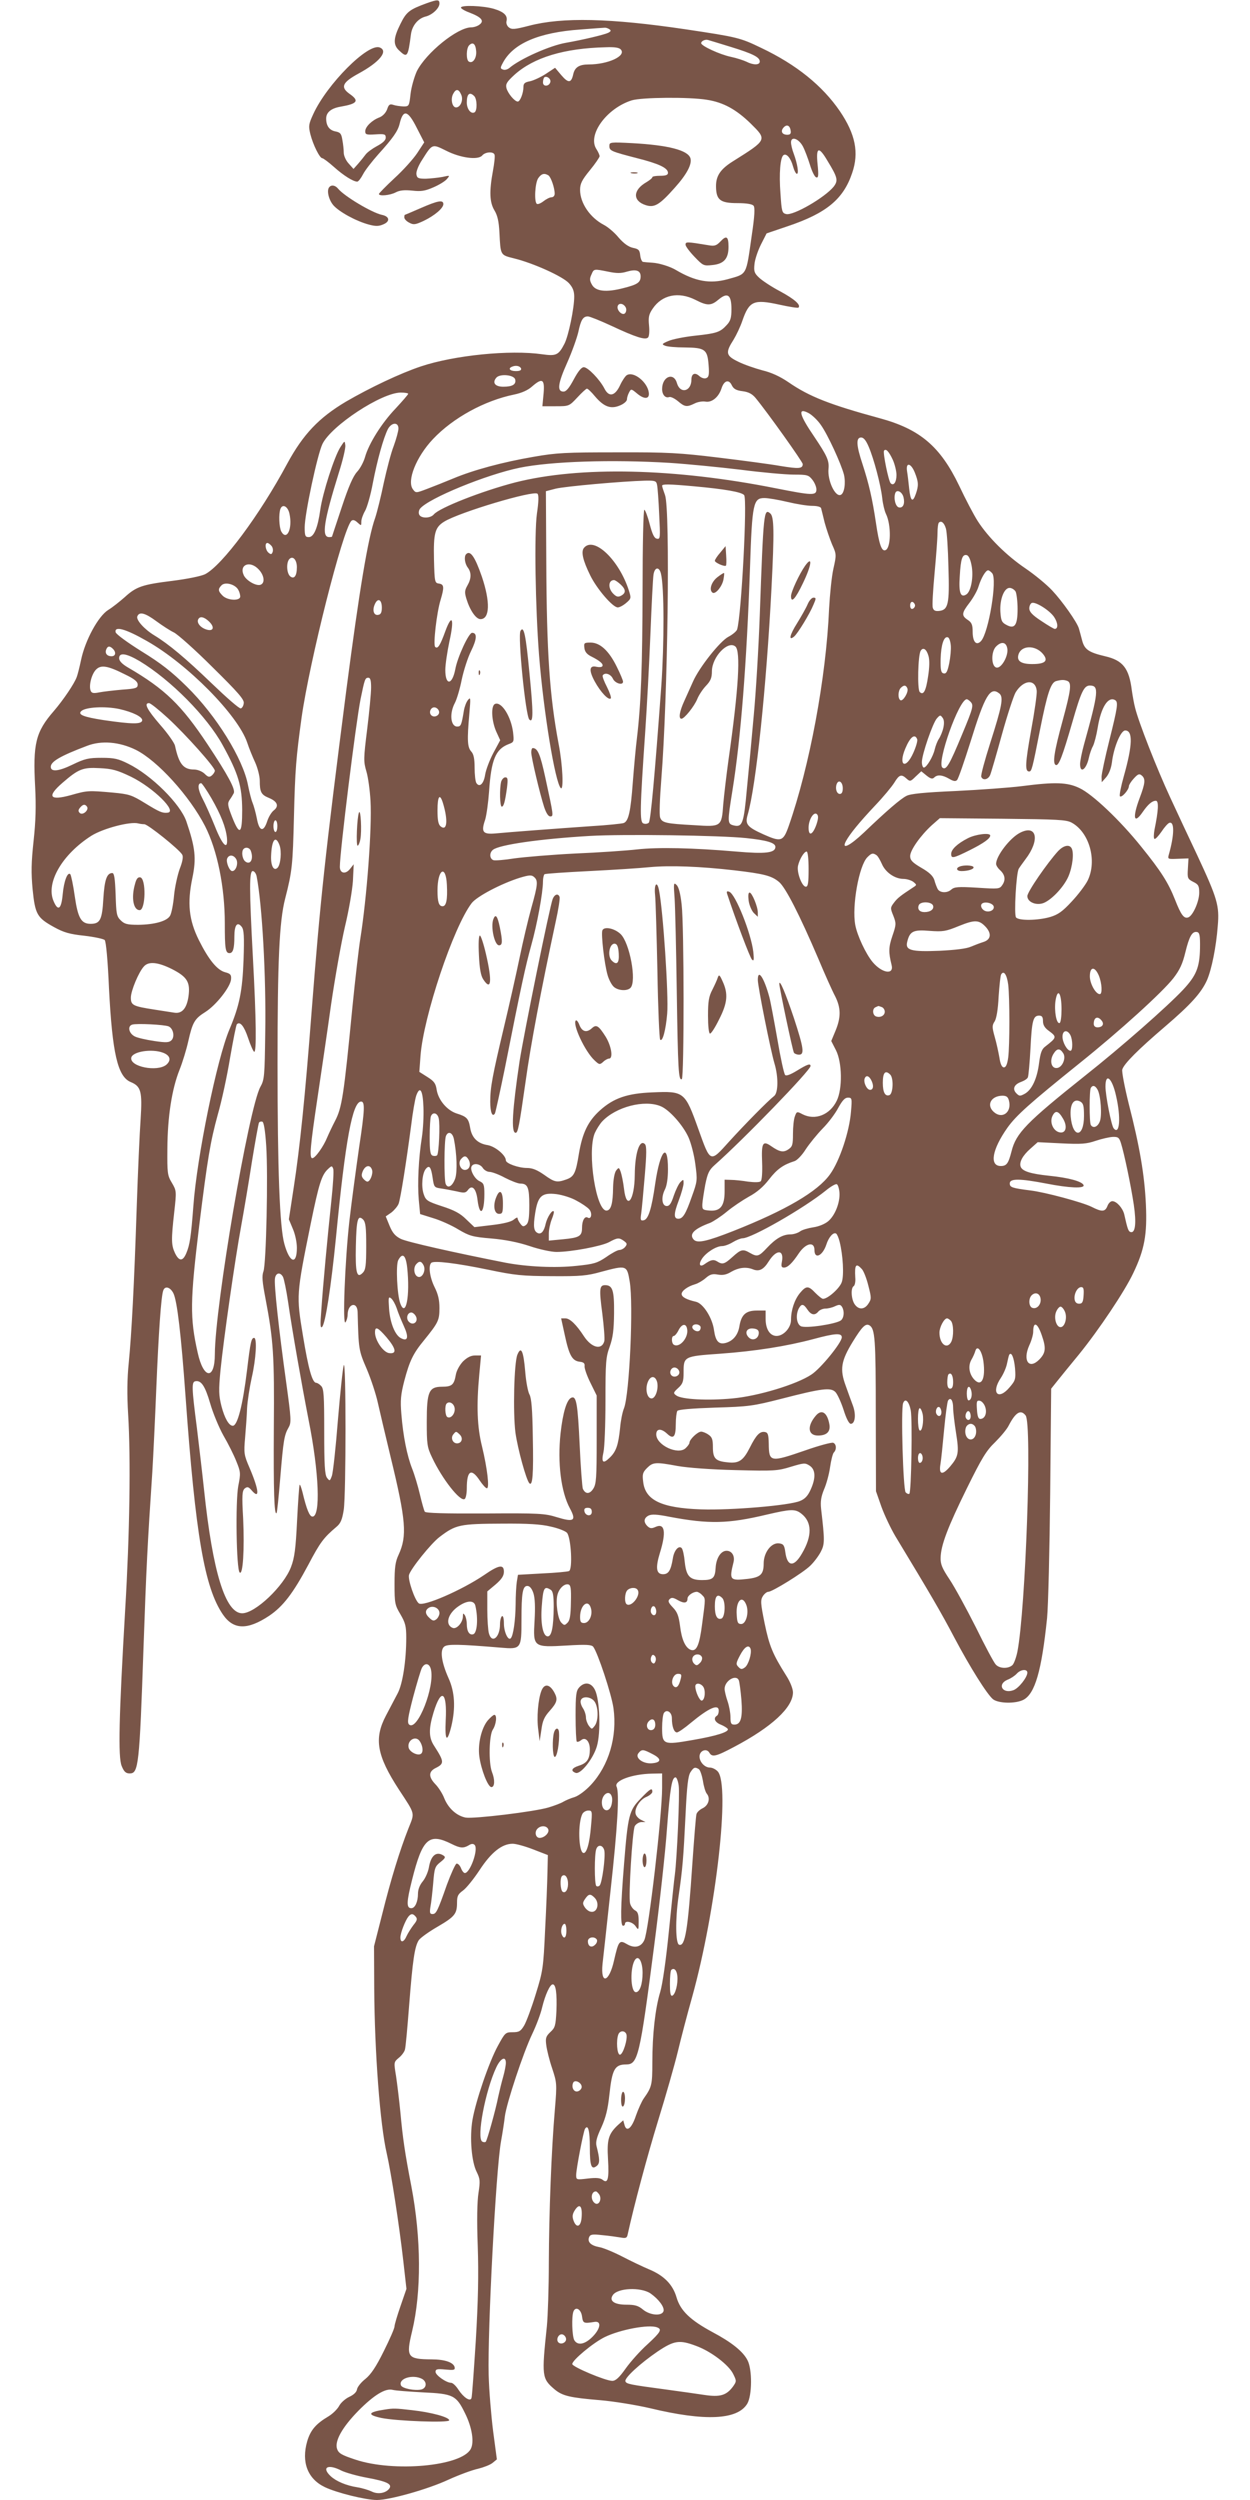 <?xml version="1.0" standalone="no"?>
<!DOCTYPE svg PUBLIC "-//W3C//DTD SVG 20010904//EN"
 "http://www.w3.org/TR/2001/REC-SVG-20010904/DTD/svg10.dtd">
<svg version="1.0" xmlns="http://www.w3.org/2000/svg"
 width="640pt" height="1280pt" viewBox="0 0 640 1280"
 preserveAspectRatio="xMidYMid meet">
<g transform="translate(0,1280) scale(0.1,-0.1)"
fill="#795548" stroke="none">
<path d="M2186 12784 c-90 -33 -105 -44 -136 -107 -36 -72 -38 -106 -7 -135
42 -40 46 -35 61 82 6 45 36 81 74 91 35 8 72 43 72 67 0 21 -10 21 -64 2z"/>
<path d="M2360 12761 c0 -5 20 -17 45 -26 60 -23 76 -42 50 -61 -10 -8 -29
-14 -42 -14 -71 0 -232 -131 -279 -225 -13 -29 -28 -81 -32 -116 -7 -63 -8
-64 -37 -64 -17 1 -40 4 -51 8 -18 6 -24 2 -32 -23 -7 -18 -22 -34 -39 -41
-38 -14 -73 -48 -73 -71 0 -17 6 -19 53 -16 46 3 52 1 52 -17 0 -13 -15 -27
-45 -43 -24 -13 -50 -32 -58 -43 -8 -11 -25 -32 -38 -47 l-24 -27 -25 28 c-14
15 -25 40 -25 55 0 15 -3 44 -7 65 -5 32 -10 39 -35 44 -32 6 -48 29 -48 66 0
32 26 53 75 61 86 15 96 30 44 66 -47 34 -36 58 46 103 109 59 155 116 109
134 -60 23 -270 -188 -340 -341 -24 -52 -25 -61 -15 -103 14 -55 48 -123 61
-123 5 0 32 -20 60 -45 49 -44 99 -75 119 -75 6 0 19 17 30 38 10 20 46 66 78
102 74 82 100 118 109 156 18 76 42 71 88 -21 l38 -74 -36 -55 c-20 -30 -72
-88 -116 -128 -44 -41 -80 -78 -80 -81 0 -13 58 -7 86 8 21 11 45 13 85 9 44
-5 65 -2 106 16 29 12 60 31 70 42 18 21 18 21 -22 12 -22 -4 -60 -8 -85 -9
-39 0 -45 3 -48 23 -2 13 10 44 29 73 53 84 51 83 122 48 74 -38 165 -50 186
-25 16 19 58 21 63 4 3 -7 -1 -44 -8 -82 -20 -108 -17 -163 8 -204 15 -25 22
-55 25 -111 6 -120 4 -116 75 -134 98 -24 249 -92 281 -127 20 -22 27 -41 27
-69 0 -59 -29 -200 -50 -241 -30 -58 -42 -64 -113 -54 -165 24 -452 -5 -622
-62 -105 -35 -261 -109 -383 -180 -140 -83 -220 -168 -301 -317 -142 -265
-334 -522 -421 -567 -21 -10 -89 -24 -168 -34 -153 -19 -184 -29 -244 -84 -24
-21 -61 -51 -84 -65 -51 -32 -118 -155 -139 -256 -8 -38 -18 -77 -22 -87 -12
-34 -69 -118 -117 -174 -94 -108 -108 -168 -96 -390 5 -98 3 -174 -8 -275 -12
-112 -13 -162 -5 -249 13 -128 23 -145 110 -193 49 -27 79 -36 155 -44 51 -6
98 -16 104 -22 7 -7 16 -107 22 -247 17 -332 44 -452 111 -480 53 -22 60 -48
51 -190 -5 -69 -14 -271 -20 -450 -13 -394 -26 -647 -41 -800 -8 -78 -9 -161
-3 -260 14 -229 8 -615 -15 -1000 -32 -549 -37 -757 -18 -802 12 -30 22 -38
41 -38 45 0 50 37 71 650 14 399 20 521 45 895 5 83 14 272 20 420 12 293 25
480 36 508 9 25 36 17 52 -15 19 -40 39 -207 62 -528 51 -710 97 -978 191
-1116 54 -79 125 -81 237 -7 71 48 122 114 201 262 60 114 78 138 143 193 22
18 30 37 38 88 12 81 12 776 0 740 -5 -14 -18 -141 -30 -282 -11 -141 -25
-269 -31 -285 -10 -27 -11 -27 -25 -9 -11 16 -14 65 -14 237 0 184 -2 220 -16
233 -8 9 -20 16 -25 16 -20 0 -40 71 -68 242 -34 206 -34 208 40 573 42 205
56 250 89 280 18 17 20 17 26 1 4 -9 -1 -85 -10 -169 -19 -179 -42 -423 -51
-557 -6 -73 -5 -92 4 -84 17 16 46 205 71 456 49 505 85 698 129 698 20 0 19
-41 -10 -232 -16 -112 -39 -282 -50 -378 -23 -205 -36 -543 -20 -520 6 8 11
26 11 40 1 56 49 68 51 13 5 -192 5 -196 47 -293 22 -52 47 -129 56 -170 9
-41 39 -167 66 -280 79 -325 85 -404 41 -500 -17 -36 -21 -65 -21 -150 0 -99
2 -108 30 -155 25 -43 30 -60 30 -120 0 -116 -18 -236 -44 -285 -13 -25 -40
-76 -60 -114 -62 -118 -47 -204 66 -378 86 -131 82 -117 49 -200 -44 -112 -89
-257 -134 -438 l-42 -165 1 -215 c2 -330 30 -699 64 -845 23 -101 64 -367 85
-552 l16 -142 -30 -87 c-17 -49 -31 -96 -31 -105 0 -10 -25 -67 -55 -127 -40
-81 -66 -119 -94 -142 -22 -17 -41 -41 -43 -53 -2 -14 -16 -28 -40 -39 -21
-10 -44 -31 -52 -47 -9 -16 -32 -39 -53 -52 -66 -39 -93 -71 -110 -128 -31
-107 2 -193 90 -235 60 -29 209 -66 267 -66 65 0 261 55 366 104 55 25 123 50
152 56 28 7 62 20 74 30 l22 18 -19 143 c-10 79 -21 209 -23 289 -6 229 37
1048 63 1195 8 44 17 103 20 130 9 68 94 325 140 421 21 44 44 105 51 137 16
65 40 117 54 117 16 0 22 -45 19 -135 -4 -77 -7 -87 -31 -109 -23 -22 -26 -31
-21 -68 3 -24 16 -77 30 -118 24 -73 25 -78 14 -210 -18 -208 -30 -531 -31
-785 0 -126 -5 -273 -10 -325 -27 -257 -26 -268 40 -324 40 -33 77 -42 233
-55 71 -6 186 -25 255 -41 282 -68 448 -60 498 23 25 42 26 177 1 223 -23 45
-82 92 -178 143 -115 62 -165 110 -185 178 -19 66 -64 112 -141 144 -31 13
-94 43 -138 66 -45 23 -98 45 -118 48 -42 8 -60 26 -51 50 6 15 16 17 68 11
34 -3 75 -9 93 -12 28 -5 33 -3 37 17 32 146 99 397 156 583 39 126 84 284
100 350 16 67 49 194 74 282 123 444 195 1083 131 1154 -10 11 -28 20 -40 20
-29 0 -57 33 -53 62 4 27 37 37 50 14 14 -24 33 -20 127 30 193 102 301 202
301 279 0 18 -14 54 -34 85 -70 111 -87 152 -111 268 -21 104 -22 119 -9 140
8 12 20 22 28 22 20 0 177 97 214 133 19 18 43 50 54 71 21 40 21 58 2 221 -4
38 0 62 15 99 12 27 26 78 31 114 5 36 14 70 19 75 16 16 13 44 -3 50 -8 3
-72 -14 -143 -39 -180 -62 -186 -61 -187 35 -1 45 -4 56 -19 59 -26 5 -45 -14
-78 -80 -34 -67 -56 -82 -115 -75 -61 6 -74 20 -74 78 0 38 -4 51 -22 63 -12
9 -30 16 -38 16 -18 0 -60 -40 -60 -57 0 -5 -9 -18 -20 -28 -39 -36 -150 16
-150 71 0 30 25 32 56 3 32 -30 44 -16 44 49 0 31 4 62 8 68 4 7 73 13 192 17
173 5 195 8 340 45 209 54 253 59 277 35 10 -10 29 -51 42 -91 14 -45 28 -72
37 -72 22 0 28 47 11 93 -9 23 -25 69 -37 102 -31 84 -24 127 36 225 48 78 66
96 86 84 28 -18 32 -68 32 -454 l1 -395 28 -80 c16 -44 48 -111 71 -150 182
-301 233 -388 303 -521 80 -151 166 -288 197 -314 28 -22 115 -24 156 -3 59
31 93 147 121 418 6 61 13 350 16 643 l5 532 32 40 c17 21 66 82 110 135 103
127 234 323 278 416 58 121 72 198 65 352 -7 152 -32 298 -88 516 -21 85 -36
164 -33 175 9 30 81 102 219 220 132 113 186 173 215 238 24 56 47 171 55 278
9 103 -2 140 -105 361 -39 82 -101 215 -139 297 -69 149 -161 384 -179 457 -6
22 -13 63 -17 90 -14 114 -46 154 -137 175 -85 20 -106 35 -118 83 -6 23 -13
49 -16 59 -9 32 -86 141 -137 195 -29 31 -90 81 -137 113 -96 65 -190 158
-244 242 -20 31 -63 113 -95 181 -97 202 -201 290 -408 346 -253 69 -359 110
-466 184 -44 30 -88 50 -134 61 -37 10 -93 29 -123 44 -64 31 -67 46 -24 113
14 23 35 67 45 97 35 101 58 111 190 82 50 -11 94 -18 97 -15 14 13 -19 43
-93 83 -44 23 -92 55 -108 70 -25 23 -28 33 -24 70 2 23 17 68 33 100 l29 57
106 36 c200 67 287 139 332 273 36 104 17 199 -63 317 -89 130 -222 238 -403
324 -108 52 -120 55 -387 95 -385 57 -631 63 -802 18 -74 -19 -88 -20 -103 -8
-9 7 -14 21 -12 30 8 30 -12 49 -65 65 -56 16 -168 20 -168 6z m759 -110 c11
-7 10 -11 -5 -19 -21 -10 -130 -36 -216 -51 -82 -14 -235 -82 -290 -129 -10
-8 -24 -12 -33 -8 -14 5 -14 9 -1 33 52 100 183 157 399 172 62 5 117 9 122 9
6 1 16 -2 24 -7z m622 -91 c114 -35 149 -53 149 -75 0 -19 -33 -19 -68 -1 -15
7 -51 19 -80 25 -57 12 -152 56 -152 70 0 11 21 21 36 16 6 -2 58 -17 115 -35z
m-1303 -22 c3 -36 -18 -66 -38 -53 -14 9 -13 68 2 83 19 19 33 8 36 -30z m741
8 c28 -33 -67 -76 -165 -76 -48 0 -71 -14 -79 -50 -10 -46 -25 -47 -61 -5
l-32 38 -47 -31 c-26 -17 -63 -34 -81 -38 -27 -5 -34 -11 -34 -29 0 -32 -17
-75 -29 -75 -16 0 -51 42 -58 69 -5 21 2 32 41 68 99 89 255 136 467 141 47 2
70 -2 78 -12z m-361 -165 c-5 -24 -38 -27 -38 -3 0 10 3 21 6 25 11 11 35 -5
32 -22z m-457 -65 c13 -27 -3 -66 -26 -66 -20 0 -29 43 -15 69 14 27 28 27 41
-3z m67 -8 c15 -15 16 -74 2 -83 -18 -11 -40 16 -40 50 0 44 14 57 38 33z
m1192 -19 c83 -13 149 -49 223 -121 85 -84 86 -83 -89 -193 -66 -41 -89 -76
-88 -131 1 -68 22 -84 109 -84 47 0 76 -5 83 -13 8 -9 6 -52 -9 -152 -30 -210
-22 -196 -125 -225 -90 -24 -164 -11 -264 48 -30 18 -86 35 -120 37 -19 1 -40
3 -47 4 -6 0 -13 15 -15 33 -3 28 -8 33 -37 39 -23 5 -47 22 -74 53 -21 26
-56 55 -76 65 -70 37 -121 111 -121 179 0 31 9 50 50 100 28 34 50 67 50 72 0
6 -7 22 -16 36 -48 72 51 209 180 250 51 16 296 18 386 3z m428 -157 c3 -16
-2 -22 -17 -22 -26 0 -36 17 -20 36 16 19 33 13 37 -14z m63 -82 c10 -19 26
-62 36 -94 10 -33 24 -62 32 -64 11 -4 13 8 7 67 -9 89 6 94 51 17 52 -85 55
-100 32 -131 -45 -56 -207 -150 -244 -141 -21 5 -23 13 -29 105 -8 102 -1 187
16 197 15 10 37 -16 48 -57 6 -22 15 -39 20 -39 11 0 3 51 -16 103 -8 20 -14
47 -14 58 0 33 39 20 61 -21z m-1303 -148 c13 -9 32 -64 32 -94 0 -10 -7 -18
-16 -18 -9 0 -27 -9 -41 -20 -14 -11 -29 -17 -34 -14 -15 9 -10 108 7 132 16
23 31 27 52 14z m306 -493 c43 -9 66 -9 95 0 48 14 71 6 71 -24 0 -31 -16 -42
-88 -60 -88 -23 -142 -17 -161 17 -12 21 -13 31 -3 52 13 30 11 30 86 15z
m446 -144 c62 -32 81 -31 120 2 46 38 65 23 65 -50 0 -45 -5 -61 -25 -82 -33
-36 -51 -42 -164 -54 -54 -6 -114 -18 -134 -27 -33 -14 -35 -17 -17 -24 11 -5
56 -9 101 -9 104 -1 116 -10 122 -90 4 -50 1 -62 -12 -67 -10 -4 -25 1 -36 11
-22 20 -40 12 -40 -19 0 -60 -57 -75 -74 -18 -16 58 -76 35 -76 -30 0 -29 17
-48 36 -41 8 3 28 -7 45 -21 35 -30 46 -31 85 -12 15 8 39 12 54 10 33 -7 69
21 84 67 13 41 38 49 53 16 9 -18 22 -26 55 -30 31 -4 49 -14 66 -34 62 -75
242 -328 242 -339 0 -24 -20 -25 -113 -10 -50 9 -193 28 -317 43 -199 24 -259
28 -520 27 -262 0 -310 -2 -429 -23 -157 -27 -306 -67 -411 -111 -41 -17 -101
-41 -133 -53 -58 -22 -58 -22 -73 -2 -32 43 17 166 103 257 103 109 264 197
416 228 38 8 70 22 91 41 55 48 67 38 58 -48 l-5 -53 68 0 c68 0 69 0 111 45
23 25 45 45 49 45 5 0 23 -17 41 -39 46 -54 81 -67 128 -47 20 8 36 22 36 31
0 9 5 25 11 36 10 19 11 19 41 -6 37 -31 64 -29 60 4 -6 54 -78 112 -113 90
-7 -4 -23 -27 -34 -51 -26 -56 -57 -63 -80 -18 -24 47 -85 110 -106 110 -12 0
-29 -21 -51 -62 -24 -45 -39 -63 -53 -63 -34 0 -29 41 19 148 25 56 50 127 57
157 13 62 24 80 49 80 9 0 64 -22 122 -49 124 -58 172 -73 186 -59 6 6 8 33 5
62 -4 42 -1 57 19 86 48 71 132 88 218 45z m-355 -42 c3 -9 1 -21 -5 -27 -14
-14 -45 17 -37 38 7 18 33 11 42 -11z m-537 -310 c2 -9 -7 -13 -27 -13 -31 0
-42 14 -18 23 19 8 40 3 45 -10z m-30 -57 c5 -24 -14 -36 -61 -36 -42 0 -58
20 -36 46 18 22 93 15 97 -10z m-548 -72 c0 -4 -29 -37 -64 -75 -72 -75 -138
-181 -157 -249 -7 -25 -25 -59 -41 -76 -20 -22 -43 -74 -78 -180 -27 -82 -50
-150 -50 -151 0 -2 -7 -3 -15 -3 -40 0 -27 82 50 330 20 63 35 126 33 140 -3
25 -3 25 -25 -9 -31 -48 -91 -235 -103 -320 -13 -94 -33 -141 -59 -141 -18 0
-21 6 -21 50 0 68 65 373 91 427 46 94 303 263 401 263 21 0 38 -3 38 -6z
m2113 -160 c35 -49 103 -197 118 -254 10 -43 2 -97 -17 -104 -28 -11 -68 74
-62 134 4 42 -8 67 -73 164 -78 114 -86 151 -29 121 17 -9 46 -36 63 -61z
m-2163 -18 c0 -13 -11 -53 -24 -89 -14 -35 -36 -121 -51 -189 -14 -68 -34
-149 -44 -179 -37 -103 -81 -371 -147 -876 -110 -856 -134 -1078 -179 -1658
-33 -432 -60 -693 -91 -894 l-25 -164 20 -48 c12 -27 21 -69 21 -98 0 -89 -37
-78 -64 20 -24 85 -35 378 -35 924 0 524 9 728 39 844 36 140 39 173 45 418 6
246 11 303 39 508 41 290 211 964 255 1008 7 7 17 5 31 -8 20 -18 20 -18 20 5
0 12 9 37 19 54 10 17 29 82 40 143 23 119 54 230 77 276 19 35 54 37 54 3z
m2408 -94 c26 -61 61 -192 69 -262 3 -30 12 -67 19 -81 28 -57 26 -177 -3
-186 -19 -7 -32 30 -48 139 -19 127 -36 200 -69 302 -32 96 -34 136 -7 136 13
0 25 -15 39 -48z m123 -66 c10 -22 19 -58 19 -78 0 -37 -15 -58 -30 -42 -11
12 -40 155 -34 166 9 14 25 -3 45 -46z m-1141 -16 c91 -6 254 -22 362 -35 108
-14 231 -25 272 -25 69 0 76 -2 95 -26 12 -15 21 -37 21 -50 0 -32 -21 -31
-208 6 -517 103 -1003 114 -1334 30 -170 -44 -389 -130 -417 -164 -18 -21 -67
-21 -75 0 -4 9 -1 23 5 30 44 53 339 174 509 209 161 33 475 43 770 25z m1254
-50 c19 -48 20 -66 5 -109 -16 -46 -27 -38 -34 27 -3 31 -8 72 -11 90 -7 47
20 42 40 -8z m-1320 -62 c3 -13 8 -81 11 -151 6 -121 6 -129 -12 -125 -13 2
-23 22 -37 76 -10 39 -23 72 -27 72 -5 0 -9 -183 -9 -407 -1 -396 -8 -587 -29
-763 -6 -47 -15 -148 -21 -225 -11 -151 -22 -200 -47 -209 -8 -3 -83 -11 -167
-16 -187 -13 -413 -30 -487 -37 -67 -6 -77 6 -55 70 7 23 16 88 20 144 11 163
33 217 100 243 28 10 28 13 23 60 -10 81 -59 159 -92 146 -22 -8 -19 -84 5
-140 l21 -46 -35 -65 c-19 -36 -38 -86 -42 -111 -7 -47 -29 -68 -45 -43 -5 8
-9 43 -9 78 0 47 -5 70 -17 83 -20 22 -22 58 -10 193 7 82 7 88 -7 71 -9 -11
-18 -36 -21 -55 -12 -73 -15 -81 -34 -81 -34 0 -41 67 -12 121 10 19 26 73 35
119 10 47 31 113 48 147 30 61 32 93 5 93 -17 0 -75 -125 -86 -187 -16 -82
-51 -84 -51 -3 0 27 10 93 21 146 26 116 14 147 -21 52 -26 -72 -39 -93 -52
-80 -11 11 8 177 28 241 19 64 18 79 -8 83 -22 3 -23 7 -26 123 -3 135 5 165
52 194 77 48 459 162 478 143 7 -7 6 -41 -3 -102 -14 -102 -8 -481 11 -725 23
-291 82 -649 111 -680 16 -16 10 120 -11 227 -46 245 -61 466 -63 932 l-2 361
50 13 c49 12 344 38 457 41 52 1 58 -1 62 -21z m191 -8 c154 -14 242 -29 255
-45 17 -21 -14 -616 -36 -688 -3 -9 -23 -26 -44 -37 -43 -22 -150 -157 -182
-230 -11 -25 -31 -69 -44 -98 -25 -54 -31 -92 -15 -92 15 0 66 64 81 101 7 18
27 49 44 67 25 26 31 42 31 76 1 73 82 158 120 126 28 -23 17 -215 -35 -580
-11 -80 -23 -182 -27 -228 -8 -115 -10 -116 -147 -107 -147 8 -166 12 -176 39
-5 13 -2 96 6 197 33 416 46 1379 19 1454 -8 22 -15 43 -15 48 0 9 33 9 165
-3z m1071 -56 c8 -33 -2 -56 -23 -52 -18 3 -29 47 -19 74 8 20 35 6 42 -22z
m-594 -24 c46 -11 102 -20 126 -20 26 0 44 -5 46 -12 2 -7 10 -40 18 -73 9
-33 26 -83 38 -112 23 -51 23 -53 7 -125 -9 -40 -18 -131 -22 -203 -15 -355
-100 -809 -207 -1115 -28 -79 -39 -82 -129 -42 -84 38 -95 52 -81 100 43 147
96 655 122 1160 15 292 13 367 -6 383 -33 28 -35 10 -54 -521 -6 -168 -20
-399 -31 -515 -10 -115 -26 -284 -35 -375 -16 -178 -23 -197 -68 -186 -32 8
-32 16 -6 178 43 266 73 651 90 1141 11 332 17 357 74 357 19 0 72 -9 118 -20z
m-2550 -60 c17 -76 -14 -142 -42 -91 -11 22 -14 90 -4 116 11 27 38 12 46 -25z
m3361 -76 c5 -16 11 -105 13 -199 6 -189 -1 -218 -48 -223 -19 -2 -28 2 -32
16 -4 10 1 90 9 177 8 87 15 179 15 205 0 26 3 50 7 54 12 12 27 0 36 -30z
m-3453 -89 c7 -8 9 -22 6 -31 -5 -13 -9 -14 -21 -4 -16 13 -21 50 -6 50 5 0
14 -7 21 -15z m3584 -98 c12 -58 -2 -136 -27 -151 -29 -18 -39 10 -33 94 5 89
13 112 35 108 10 -2 19 -20 25 -51z m-3454 -11 c0 -45 -14 -63 -34 -47 -19 16
-21 72 -4 89 18 18 38 -5 38 -42z m-195 -12 c28 -30 33 -69 9 -78 -22 -8 -73
21 -86 49 -25 55 33 77 77 29z m2059 -21 c17 -68 17 -357 2 -573 -34 -468 -55
-693 -64 -702 -6 -6 -18 -8 -28 -4 -19 7 -18 71 10 476 8 118 20 339 26 490 6
151 13 290 16 308 6 39 29 42 38 5z m1696 2 c27 -32 -18 -304 -57 -347 -24
-26 -43 -5 -43 48 0 35 -5 47 -25 60 -33 22 -32 35 9 88 19 25 40 62 46 83 14
45 37 83 49 83 5 0 14 -7 21 -15z m-3860 -85 c6 -10 10 -26 10 -34 0 -24 -65
-21 -90 4 -24 24 -25 34 -5 54 19 18 70 4 85 -24z m3980 -9 c5 -11 10 -51 10
-89 0 -84 -15 -105 -58 -81 -23 12 -27 22 -30 66 -4 64 19 123 47 123 11 0 25
-9 31 -19z m-3245 -82 c0 -24 -5 -35 -18 -37 -23 -5 -32 23 -18 54 15 35 36
25 36 -17z m2730 11 c0 -7 -6 -15 -12 -17 -8 -3 -13 4 -13 17 0 13 5 20 13 18
6 -3 12 -11 12 -18z m712 -59 c20 -30 22 -61 3 -61 -4 0 -35 18 -69 41 -46 30
-61 47 -61 64 0 13 6 25 13 28 19 7 90 -37 114 -72z m-4596 -22 c30 -22 70
-48 89 -57 19 -9 109 -89 198 -178 131 -129 163 -166 160 -184 -1 -13 -8 -25
-15 -27 -7 -3 -74 56 -150 129 -133 128 -219 200 -293 245 -51 31 -94 79 -87
97 10 26 40 18 98 -25z m267 1 c37 -34 23 -59 -22 -39 -26 12 -40 35 -30 50 9
15 29 10 52 -11z m-316 -102 c207 -117 467 -380 514 -521 9 -28 28 -74 41
-102 12 -27 23 -69 23 -92 0 -58 7 -72 46 -88 44 -18 54 -42 26 -64 -12 -9
-27 -34 -34 -56 -19 -58 -41 -52 -53 15 -6 30 -16 66 -22 80 -6 14 -16 54 -23
89 -25 135 -162 357 -314 506 -77 76 -132 119 -231 180 -72 45 -131 88 -133
98 -7 33 50 18 160 -45z m4116 -22 c2 -20 -2 -62 -8 -92 -9 -43 -15 -54 -28
-52 -14 3 -17 16 -16 74 2 73 17 118 37 111 7 -2 13 -20 15 -41z m290 -21 c3
-38 -32 -98 -56 -93 -27 5 -29 81 -2 108 29 29 54 22 58 -15z m-4580 3 c18
-18 14 -38 -7 -38 -23 0 -35 15 -27 35 7 18 18 19 34 3z m4760 -24 c32 -37 15
-54 -53 -54 -58 0 -81 16 -70 50 15 46 84 48 123 4z m-584 -13 c6 -21 5 -58
-2 -103 -11 -76 -24 -100 -43 -81 -13 13 -9 189 5 211 12 20 30 9 40 -27z
m-4039 -26 c159 -96 345 -284 425 -430 81 -147 99 -209 100 -332 0 -125 -13
-134 -52 -35 -23 59 -24 69 -12 87 8 11 17 26 21 34 9 20 -29 91 -135 251
-133 200 -217 282 -406 392 -31 18 -46 34 -46 48 0 31 37 25 105 -15z m-75
-68 c48 -23 65 -37 65 -52 0 -18 -9 -21 -80 -26 -44 -4 -97 -10 -117 -14 -30
-6 -39 -4 -44 9 -10 26 5 85 28 108 25 25 59 20 148 -25z m1260 -67 c0 -28 -9
-124 -20 -213 -19 -152 -19 -166 -4 -217 9 -30 18 -98 21 -150 8 -142 -19
-497 -52 -705 -8 -49 -26 -205 -40 -345 -45 -463 -54 -521 -90 -590 -13 -25
-31 -63 -40 -84 -18 -45 -61 -106 -76 -106 -16 0 -10 64 26 305 19 128 51 344
70 481 20 137 52 317 71 399 20 83 38 188 41 235 l4 85 -19 -24 c-23 -29 -52
-23 -52 11 0 76 82 737 106 858 21 102 23 110 40 110 10 0 14 -13 14 -50z
m3564 34 c24 -9 20 -44 -24 -206 -43 -157 -52 -218 -34 -225 15 -5 34 45 84
218 45 157 60 189 90 189 48 0 45 -32 -30 -302 -11 -40 -20 -85 -20 -100 0
-51 32 -28 45 32 4 19 13 46 21 60 7 14 18 56 24 93 17 106 54 164 90 142 16
-10 12 -37 -30 -205 -22 -88 -40 -172 -40 -187 l1 -28 23 26 c14 17 25 45 29
75 9 77 45 164 68 164 40 0 38 -74 -7 -234 -15 -53 -24 -99 -20 -103 9 -9 46
33 46 52 0 6 11 24 25 39 21 23 28 26 40 16 21 -17 19 -39 -10 -116 -38 -101
-30 -138 16 -71 27 39 48 57 67 57 16 0 13 -51 -7 -148 -4 -23 -5 -45 0 -47 4
-3 20 14 36 37 15 23 33 43 40 45 27 9 26 -62 -3 -164 -6 -22 -4 -22 47 -20
l54 2 -3 -52 c-3 -49 -2 -53 27 -68 27 -13 31 -21 31 -56 0 -44 -32 -117 -56
-126 -22 -8 -37 12 -68 91 -34 86 -71 145 -173 271 -109 136 -251 270 -316
300 -62 30 -125 32 -295 10 -64 -8 -217 -19 -340 -25 -159 -7 -231 -14 -251
-25 -30 -15 -100 -75 -217 -187 -73 -69 -117 -91 -93 -45 20 37 69 97 149 182
42 44 86 97 99 118 25 41 36 45 63 20 17 -15 20 -15 46 11 l29 27 27 -22 c20
-16 30 -19 39 -10 16 16 41 14 76 -6 22 -13 33 -15 41 -7 7 7 37 95 69 196 74
239 101 285 148 247 22 -19 13 -65 -47 -253 -28 -88 -49 -165 -46 -173 8 -21
36 -15 46 10 5 12 32 105 60 207 28 101 60 198 70 215 40 65 101 70 108 9 2
-16 -11 -108 -29 -205 -30 -168 -32 -209 -10 -209 13 0 16 10 56 214 37 186
55 242 83 249 27 7 39 7 56 1z m-818 -39 c7 -18 -23 -68 -36 -60 -14 9 -12 49
2 63 16 16 27 15 34 -3z m322 -67 c18 -18 16 -29 -42 -168 -65 -157 -82 -186
-101 -170 -30 25 85 350 125 350 3 0 11 -5 18 -12z m-4108 -85 c94 -87 240
-251 240 -269 0 -6 -7 -17 -15 -24 -13 -11 -20 -9 -38 9 -13 12 -36 21 -53 21
-55 0 -78 28 -98 122 -3 14 -37 63 -76 107 -68 79 -84 111 -57 111 8 0 51 -35
97 -77z m-250 47 c71 -16 121 -41 118 -59 -4 -20 -52 -19 -197 2 -103 16 -134
28 -115 46 22 21 122 26 194 11z m1638 -13 c4 -20 -25 -34 -40 -19 -15 15 -1
44 19 40 10 -2 19 -11 21 -21z m2582 -83 c-4 -19 -15 -45 -23 -57 -8 -12 -17
-36 -21 -53 -8 -37 -42 -94 -56 -94 -5 0 -10 13 -10 28 0 39 56 201 77 224 16
18 18 18 29 3 8 -10 9 -28 4 -51z m-134 -59 c3 -8 -6 -39 -20 -70 -39 -87 -78
-66 -41 22 25 60 49 79 61 48z m-4001 -54 c111 -55 276 -237 355 -391 63 -124
101 -313 101 -498 0 -129 3 -152 24 -152 18 0 25 23 25 85 0 59 15 79 38 49
11 -15 13 -48 9 -169 -6 -160 -21 -234 -72 -355 -64 -150 -167 -654 -185 -905
-12 -157 -18 -198 -36 -241 -18 -43 -37 -43 -58 0 -19 41 -20 67 -4 209 12
108 12 110 -12 151 -23 38 -24 50 -23 176 1 163 23 304 62 402 16 40 36 106
45 147 22 97 32 115 88 150 55 35 128 128 131 167 2 23 -3 29 -30 36 -41 11
-84 63 -135 165 -51 103 -60 189 -33 318 21 101 15 155 -31 290 -31 89 -178
236 -298 295 -50 25 -71 30 -135 30 -67 0 -86 -4 -150 -35 -72 -35 -111 -38
-111 -11 0 27 50 56 185 107 74 29 166 21 250 -20z m-24 -138 c114 -56 239
-179 187 -184 -27 -3 -42 4 -114 48 -70 43 -82 47 -167 55 -124 11 -130 11
-214 -13 -109 -30 -125 -8 -43 63 82 71 104 80 191 75 63 -3 89 -10 160 -44z
m3644 -59 c0 -19 -5 -29 -15 -29 -16 0 -25 28 -16 51 10 25 31 10 31 -22z
m-3232 -52 c48 -84 73 -147 79 -202 6 -67 -23 -39 -62 60 -21 52 -50 117 -64
143 -23 44 -26 77 -6 77 4 0 28 -35 53 -78z m1185 -24 c27 -89 21 -146 -12
-119 -12 10 -16 32 -16 82 0 74 12 89 28 37z m-1822 -19 c10 -17 -23 -46 -38
-31 -8 8 -8 15 2 27 15 18 26 19 36 4z m3734 -91 c-19 -53 -40 -62 -40 -16 0
42 27 85 43 69 8 -8 7 -23 -3 -53z m1307 10 c91 -50 131 -195 82 -296 -12 -24
-49 -73 -82 -108 -47 -51 -70 -67 -110 -79 -62 -18 -161 -20 -175 -2 -11 13 1
227 14 249 4 7 20 29 34 48 76 99 59 181 -28 136 -52 -27 -122 -119 -122 -159
0 -8 9 -22 19 -31 27 -24 31 -51 13 -77 -14 -21 -19 -21 -129 -14 -99 6 -117
4 -133 -10 -21 -19 -60 -17 -70 5 -4 8 -12 28 -16 44 -7 21 -25 39 -67 63 -46
27 -57 39 -57 60 0 30 53 105 111 158 l41 36 321 -3 c284 -3 326 -5 354 -20z
m-4067 -18 c0 -16 -4 -30 -10 -30 -5 0 -10 14 -10 30 0 17 5 30 10 30 6 0 10
-13 10 -30z m-681 10 c18 0 179 -129 194 -156 6 -10 2 -35 -13 -73 -11 -31
-25 -93 -29 -137 -4 -44 -13 -90 -20 -102 -15 -28 -79 -46 -163 -47 -57 0 -71
4 -90 23 -21 20 -23 34 -26 132 -3 81 -7 110 -17 110 -28 0 -40 -34 -46 -133
-6 -107 -17 -127 -65 -127 -48 0 -65 29 -81 140 -8 58 -19 109 -23 114 -14 14
-33 -36 -39 -103 -7 -77 -24 -89 -47 -34 -40 94 45 239 194 334 61 38 199 74
240 63 8 -2 21 -4 31 -4z m3081 -71 c106 -11 150 -24 150 -45 0 -31 -50 -37
-200 -24 -222 19 -401 23 -508 11 -53 -6 -196 -16 -317 -21 -121 -6 -261 -18
-312 -25 -50 -8 -99 -12 -107 -9 -20 8 -21 38 -2 53 32 26 241 56 496 71 173
10 666 3 800 -11z m-2389 -36 c12 -32 6 -100 -10 -116 -19 -19 -35 10 -33 60
3 84 23 109 43 56z m-147 -29 c16 -42 -2 -76 -29 -54 -15 13 -20 51 -8 63 11
12 31 7 37 -9z m2856 -94 c0 -70 -3 -90 -14 -90 -20 0 -48 75 -40 108 8 34 31
72 44 72 6 0 10 -38 10 -90z m347 72 c7 -4 19 -25 28 -45 18 -43 66 -77 111
-77 16 0 39 -7 50 -15 18 -15 19 -16 0 -28 -67 -44 -81 -55 -99 -79 -19 -25
-19 -28 -3 -67 15 -39 15 -45 -5 -103 -20 -59 -20 -84 -4 -149 13 -52 -49 -42
-97 15 -35 42 -79 136 -89 190 -18 97 19 304 62 347 21 21 28 23 46 11z
m-3277 -22 c11 -21 -2 -60 -21 -60 -14 0 -33 46 -26 64 9 22 34 20 47 -4z
m2549 -56 c154 -18 192 -28 230 -60 33 -28 104 -166 201 -393 33 -79 72 -166
86 -192 30 -60 30 -108 2 -176 l-22 -53 24 -47 c32 -63 34 -198 4 -259 -35
-72 -110 -102 -175 -69 -28 15 -30 15 -39 -10 -6 -15 -10 -55 -10 -90 0 -57
-3 -66 -24 -80 -25 -17 -45 -13 -88 17 -43 30 -50 16 -46 -83 2 -50 -1 -92 -7
-97 -6 -6 -32 -6 -65 -2 -30 5 -70 9 -87 9 l-33 1 0 -60 c0 -75 -22 -103 -78
-98 -34 3 -37 5 -36 33 1 17 8 61 15 100 12 58 19 74 48 100 147 130 491 485
491 507 0 15 -18 8 -70 -24 -33 -20 -54 -28 -60 -22 -6 6 -24 89 -40 184 -17
96 -35 193 -41 215 -27 100 -59 147 -59 88 0 -34 65 -359 85 -427 21 -69 20
-152 -2 -168 -32 -25 -149 -144 -230 -233 -98 -109 -95 -110 -157 63 -69 193
-73 196 -236 189 -128 -5 -198 -29 -268 -92 -61 -55 -90 -115 -108 -222 -16
-100 -25 -118 -65 -132 -48 -17 -60 -14 -113 24 -36 25 -60 35 -88 35 -43 0
-108 23 -108 39 0 26 -54 71 -93 78 -52 8 -82 38 -90 90 -8 46 -17 56 -69 72
-49 16 -93 68 -102 120 -5 34 -13 45 -48 67 l-41 26 6 82 c15 201 168 659 262
782 26 34 151 100 247 130 47 14 60 15 72 4 22 -18 20 -39 -14 -160 -16 -58
-43 -172 -60 -255 -17 -82 -53 -242 -80 -355 -59 -249 -70 -307 -70 -381 0
-54 11 -81 24 -60 3 5 26 110 51 232 84 425 106 524 135 629 30 107 60 269 60
327 0 17 4 34 8 37 5 3 107 10 228 16 120 6 260 15 309 20 105 10 260 4 434
-16z m-2445 -31 c28 -144 49 -509 44 -803 -3 -219 -4 -238 -25 -275 -60 -111
-232 -1121 -233 -1368 0 -134 -58 -129 -88 8 -40 178 -39 263 8 650 43 346 57
429 95 568 20 69 48 199 63 291 16 91 31 169 35 172 16 16 37 -10 57 -70 12
-36 26 -68 31 -71 13 -9 11 166 -6 480 -19 355 -19 445 -1 445 8 0 17 -12 20
-27z m974 -43 c4 -76 -3 -110 -22 -110 -19 0 -26 22 -26 80 0 110 43 136 48
30z m2489 -106 c7 -19 -13 -34 -44 -34 -25 0 -37 15 -29 35 8 21 65 19 73 -1z
m311 -6 c4 -23 -36 -34 -55 -15 -9 8 -12 20 -8 27 10 17 59 8 63 -12z m-40
-105 c30 -34 25 -64 -13 -76 -16 -5 -45 -16 -64 -24 -22 -10 -79 -17 -161 -21
-147 -6 -176 3 -165 46 13 54 31 63 114 56 69 -5 83 -3 151 25 82 33 103 32
138 -6z m1096 -108 c-2 -99 -19 -140 -87 -213 -81 -86 -315 -292 -502 -440
-301 -240 -353 -294 -376 -387 -16 -62 -25 -75 -55 -75 -59 0 -45 84 34 196
45 63 113 124 369 330 207 166 425 364 481 436 33 43 47 74 61 132 20 82 35
109 60 104 13 -3 16 -18 15 -83z m-5263 -107 c78 -40 94 -67 84 -140 -9 -61
-33 -89 -72 -83 -16 2 -62 10 -103 16 -109 17 -120 22 -120 61 0 35 40 131 67
160 24 27 72 22 144 -14z m4745 -33 c16 -39 19 -95 5 -95 -21 0 -51 54 -51 91
0 50 25 53 46 4z m-464 -46 c8 -71 8 -310 0 -374 -5 -35 -12 -50 -22 -50 -10
0 -18 16 -23 50 -5 28 -15 75 -24 106 -14 50 -14 59 0 80 9 15 17 62 20 127 4
56 9 107 13 113 13 22 29 0 36 -52z m273 -127 c0 -37 -4 -68 -10 -70 -16 -5
-28 61 -21 113 11 70 31 42 31 -43z m-921 12 c9 -3 16 -14 16 -24 0 -20 -23
-32 -45 -24 -18 7 -20 40 -2 47 6 3 13 6 14 6 1 1 8 -2 17 -5z m826 -72 c0
-20 9 -35 30 -50 42 -31 41 -34 -18 -80 -18 -13 -25 -32 -32 -85 -10 -79 -36
-136 -73 -157 -24 -13 -28 -13 -43 2 -22 22 -12 46 25 59 16 6 32 16 34 24 3
7 9 73 13 146 7 144 14 169 44 169 15 0 20 -7 20 -28z m300 3 c15 -18 5 -35
-21 -35 -12 0 -19 7 -19 18 0 33 20 42 40 17z m-4777 -30 c24 -10 33 -53 15
-71 -12 -12 -27 -13 -88 -4 -40 6 -85 16 -99 23 -31 15 -40 53 -14 61 23 7
163 0 186 -9z m4617 -44 c13 -25 13 -81 1 -81 -17 0 -41 43 -41 72 0 33 24 38
40 9z m-36 -94 c15 -24 -4 -71 -31 -75 -31 -5 -41 39 -18 74 17 27 32 28 49 1z
m-4609 3 c37 -14 43 -39 16 -62 -47 -37 -186 -10 -179 36 5 32 105 48 163 26z
m3723 -112 c18 -18 15 -97 -4 -105 -22 -8 -34 14 -34 63 0 53 13 67 38 42z
m-98 -27 c15 -28 12 -51 -5 -51 -17 0 -35 38 -28 58 7 18 21 15 33 -7z m1254
-81 c26 -111 19 -205 -12 -167 -12 14 -42 169 -42 214 0 73 34 44 54 -47z
m-94 30 c16 -30 23 -132 11 -162 -11 -28 -34 -37 -46 -18 -8 13 -8 178 0 190
10 16 23 12 35 -10z m-3452 -89 c2 -45 -2 -115 -8 -154 -17 -107 -23 -237 -16
-319 l7 -74 67 -21 c37 -11 95 -37 129 -58 56 -33 72 -38 168 -46 70 -6 137
-19 197 -39 50 -17 111 -30 137 -30 75 0 229 29 269 50 44 24 52 24 77 6 16
-12 17 -16 6 -30 -7 -9 -21 -16 -30 -16 -9 0 -39 -16 -67 -36 -46 -31 -63 -36
-151 -45 -109 -12 -255 -5 -365 16 -259 51 -504 106 -536 122 -28 14 -42 30
-57 66 l-20 49 29 20 c15 12 32 32 37 45 10 27 39 211 64 400 8 67 20 135 26
153 19 53 34 29 37 -59z m2998 33 c15 -59 -35 -96 -78 -57 -39 35 -14 82 44
83 21 0 29 -6 34 -26z m-809 -56 c-8 -102 -58 -252 -107 -320 -63 -89 -228
-185 -496 -291 -135 -53 -182 -63 -201 -45 -27 28 -1 56 83 87 16 7 55 32 85
57 30 25 81 59 113 77 41 22 74 50 104 89 41 53 73 75 130 93 13 4 39 31 57
60 19 29 58 77 87 107 29 29 65 77 80 106 21 38 34 52 49 52 21 0 22 -3 16
-72z m1193 -22 c0 -112 -58 -115 -68 -3 -5 63 15 95 49 77 16 -9 19 -22 19
-74z m-2167 50 c44 -18 114 -97 142 -159 13 -29 29 -90 35 -137 11 -83 11 -87
-18 -167 -31 -89 -46 -113 -69 -113 -24 0 -24 25 2 93 14 37 25 77 25 89 0 20
-1 21 -16 6 -9 -9 -24 -40 -34 -69 -13 -40 -22 -54 -36 -54 -25 0 -30 44 -10
84 10 19 16 57 16 105 0 142 -40 97 -65 -72 -19 -134 -36 -186 -60 -190 -15
-3 -17 2 -12 35 3 21 11 107 18 191 10 117 10 155 1 164 -27 27 -51 -44 -52
-157 -1 -131 -42 -185 -55 -72 -4 34 -12 73 -17 87 -9 24 -10 24 -24 6 -8 -12
-14 -46 -15 -85 -1 -82 -10 -115 -31 -119 -55 -11 -103 298 -63 396 9 20 26
47 38 60 70 75 217 113 300 78z m2060 -64 c23 -39 15 -75 -16 -70 -33 5 -54
50 -39 83 15 32 31 29 55 -13z m-3197 3 c8 -31 1 -181 -8 -190 -4 -4 -14 -5
-23 -2 -12 5 -15 24 -15 96 0 49 3 96 6 105 9 24 33 19 40 -9z m-883 -141 c10
-150 0 -602 -14 -643 -9 -24 -6 -54 10 -138 41 -215 46 -293 43 -663 -2 -325
2 -450 14 -437 3 3 11 84 19 181 16 192 20 218 43 258 14 25 13 43 -12 225
-39 281 -64 510 -58 539 5 28 27 32 41 6 5 -10 17 -67 26 -128 21 -146 68
-413 105 -604 54 -270 62 -495 20 -495 -15 0 -30 36 -51 124 -6 23 -12 41 -15
39 -2 -3 -8 -85 -13 -184 -7 -144 -13 -190 -31 -237 -37 -98 -183 -237 -250
-237 -86 0 -151 212 -195 630 -9 85 -26 229 -37 320 -27 208 -27 234 -8 238
30 6 50 -24 76 -113 14 -49 45 -124 68 -165 24 -41 54 -101 66 -132 22 -54 23
-61 10 -126 -15 -81 -10 -426 7 -443 17 -17 25 119 18 275 -7 122 -5 143 8
155 13 10 19 9 34 -8 44 -52 40 -2 -9 113 -29 67 -30 75 -23 156 4 47 9 114
10 150 2 36 13 107 24 157 22 96 28 203 12 203 -14 0 -19 -21 -36 -164 -22
-181 -49 -286 -73 -286 -20 0 -42 39 -58 100 -14 56 -15 80 -5 185 16 159 74
565 106 739 14 77 39 225 55 329 17 104 33 193 36 199 3 5 11 7 17 5 8 -2 15
-48 20 -123z m961 34 c15 -75 18 -166 7 -201 -14 -40 -38 -55 -49 -29 -9 21
-8 222 1 245 11 28 34 19 41 -15z m3415 -20 c17 -54 51 -216 66 -316 14 -95 8
-148 -17 -140 -11 4 -15 15 -32 91 -8 32 -39 67 -61 67 -9 0 -20 -11 -25 -25
-12 -30 -28 -31 -81 -4 -46 23 -238 75 -314 84 -94 12 -105 16 -105 36 0 26
52 25 188 -1 117 -23 196 -26 190 -8 -7 19 -76 38 -175 48 -96 10 -138 23
-147 46 -9 23 10 58 50 93 l37 33 121 -6 c103 -5 129 -3 176 13 30 10 69 19
87 20 27 1 33 -3 42 -31z m-3339 -87 c13 -25 3 -51 -20 -51 -23 0 -36 36 -20
55 17 20 27 19 40 -4z m72 -41 c7 -11 23 -20 34 -20 12 0 48 -13 79 -30 31
-16 67 -30 79 -30 38 0 46 -19 46 -111 0 -67 -4 -90 -16 -100 -14 -11 -18 -10
-30 6 -8 10 -14 23 -14 28 0 6 -8 2 -19 -7 -12 -11 -51 -21 -110 -28 l-92 -11
-42 40 c-31 31 -62 47 -124 67 -76 25 -83 30 -94 63 -13 40 -7 106 11 128 18
22 27 10 35 -45 7 -48 8 -50 43 -55 21 -3 57 -10 81 -15 37 -9 45 -8 56 6 22
31 43 9 50 -50 11 -89 35 -68 35 30 0 48 -3 56 -24 66 -26 11 -52 60 -41 77
10 18 44 12 57 -9z m-567 -10 c6 -20 -10 -60 -24 -60 -5 0 -14 7 -21 15 -10
12 -10 21 -2 40 14 30 38 33 47 5z m2393 -115 c4 -50 -22 -118 -58 -148 -17
-14 -48 -27 -77 -31 -26 -4 -57 -13 -67 -21 -11 -8 -33 -15 -48 -15 -40 0 -76
-21 -121 -69 -42 -45 -50 -47 -87 -26 -36 21 -46 19 -89 -20 -42 -38 -52 -41
-80 -23 -18 11 -32 8 -63 -14 -25 -18 -33 -2 -14 27 21 32 73 65 103 65 13 0
37 9 55 20 18 11 41 20 50 20 46 0 313 153 427 245 24 20 49 34 55 32 6 -2 12
-21 14 -42z m-1347 -42 c27 -14 56 -34 65 -44 18 -19 12 -55 -7 -43 -15 9 -29
-15 -29 -52 0 -43 -13 -51 -97 -59 l-73 -7 0 36 c0 20 7 53 15 73 8 20 13 38
10 41 -8 9 -33 -30 -41 -63 -8 -38 -22 -55 -39 -49 -22 9 -26 32 -15 102 14
89 34 107 109 98 30 -4 76 -18 102 -33z m-1076 -233 c0 -101 -3 -122 -18 -137
-30 -31 -38 0 -35 137 3 137 10 162 37 136 13 -14 16 -39 16 -136z m2424 22
c17 -69 23 -171 11 -206 -10 -31 -71 -86 -96 -86 -6 0 -23 14 -39 30 -36 38
-47 38 -79 0 -28 -34 -46 -87 -46 -138 0 -40 -38 -82 -74 -82 -34 0 -56 35
-56 87 l0 43 -45 0 c-56 0 -79 -21 -89 -79 -7 -46 -33 -77 -71 -87 -35 -9 -51
9 -59 64 -8 64 -56 139 -93 147 -48 11 -73 24 -73 40 0 16 31 39 70 50 14 4
38 18 54 32 22 19 35 22 62 17 25 -4 43 -1 69 15 37 21 75 26 110 12 32 -13
55 -1 81 41 40 63 80 61 67 -4 -4 -21 -2 -28 11 -28 19 0 42 22 76 73 36 53
80 62 80 17 0 -50 42 -30 61 28 12 38 36 65 50 56 5 -3 13 -22 18 -42z m-2214
-134 c15 -143 -7 -256 -35 -183 -17 44 -24 198 -11 223 22 41 39 26 46 -40z
m83 15 c14 -25 -4 -65 -25 -61 -22 4 -29 44 -13 64 16 19 27 18 38 -3z m332
-24 c138 -29 174 -32 325 -33 147 -1 181 2 252 22 131 35 133 35 147 -49 20
-116 -1 -577 -29 -649 -8 -19 -17 -64 -20 -100 -9 -88 -20 -122 -54 -154 -34
-33 -43 -24 -31 30 5 21 10 138 10 260 0 201 2 226 22 280 16 46 21 83 22 170
1 117 -7 144 -46 144 -29 0 -31 -19 -14 -147 8 -65 13 -128 10 -140 -13 -47
-65 -34 -104 25 -39 60 -72 92 -95 92 l-22 0 19 -87 c22 -103 38 -130 75 -135
21 -2 28 -8 26 -23 -1 -11 12 -49 30 -85 l32 -65 0 -225 c0 -198 -2 -229 -18
-253 -18 -28 -40 -28 -53 1 -3 9 -11 109 -16 222 -10 213 -17 254 -42 244 -24
-9 -44 -75 -56 -183 -16 -150 2 -299 48 -384 34 -63 21 -72 -67 -45 -61 19
-90 21 -368 19 -203 -1 -304 2 -308 9 -4 6 -15 46 -25 88 -10 43 -28 103 -40
133 -26 66 -46 166 -55 279 -6 70 -3 100 15 170 27 102 45 140 102 209 72 89
78 101 78 164 0 42 -7 71 -25 107 -24 48 -33 109 -17 124 12 13 127 -1 292
-35z m1913 3 c9 -10 24 -48 33 -85 16 -62 16 -68 0 -92 -20 -31 -50 -32 -70
-3 -18 26 -21 84 -5 93 6 4 10 24 8 44 -4 67 4 76 34 43z m1135 -134 c-2 -35
-7 -43 -23 -43 -13 0 -21 8 -23 22 -4 28 14 63 34 63 12 0 14 -10 12 -42z
m-220 -19 c3 -29 -20 -54 -43 -45 -18 7 -20 47 -3 64 19 19 43 10 46 -19z
m-3297 -47 c6 -20 23 -61 36 -90 27 -58 22 -83 -15 -63 -30 16 -55 79 -60 151
-4 58 -3 63 11 52 9 -8 21 -30 28 -50z m2103 -7 c19 -28 38 -32 56 -10 7 8 23
15 36 15 13 0 35 5 49 12 22 10 28 9 36 -3 13 -21 11 -55 -5 -69 -24 -19 -182
-43 -206 -30 -22 12 -27 58 -10 91 14 25 24 24 44 -6z m1318 -10 c14 -31 0
-80 -22 -80 -22 0 -36 49 -22 80 6 14 16 25 22 25 6 0 16 -11 22 -25z m-3323
-24 c15 -27 -13 -51 -35 -29 -17 16 -9 48 12 48 7 0 18 -9 23 -19z m2739 -23
c15 -15 16 -82 2 -109 -22 -40 -60 -10 -60 48 0 28 24 73 39 73 4 0 12 -5 19
-12z m-1350 -42 c9 -43 -38 -99 -68 -81 -13 8 -13 45 0 45 5 0 17 14 25 31 17
32 38 34 43 5z m68 13 c3 -6 1 -16 -4 -21 -13 -13 -45 8 -36 23 7 12 31 11 40
-2z m1748 -46 c23 -66 20 -90 -13 -124 -53 -53 -86 -5 -51 73 11 23 20 55 20
69 0 56 22 47 44 -18z m-3355 -10 c49 -58 54 -86 14 -81 -30 3 -73 65 -73 106
0 33 14 27 59 -25z m1906 23 c0 -30 -31 -44 -51 -24 -24 24 -11 50 23 46 20
-2 28 -9 28 -22z m425 -23 c0 -27 -108 -160 -156 -191 -75 -50 -272 -110 -404
-122 -126 -12 -260 -5 -287 15 -17 12 -16 15 10 39 23 21 27 33 27 79 0 82 1
83 188 96 179 13 338 38 477 75 111 30 145 32 145 9z m725 -123 c12 -90 -10
-134 -48 -92 -25 28 -31 68 -14 99 9 15 18 36 21 47 10 31 33 1 41 -54z m162
-36 c4 -55 2 -62 -27 -96 -59 -71 -98 -30 -45 48 13 20 27 52 31 73 4 20 9 40
11 44 11 19 25 -14 30 -69z m-1719 -17 c4 -20 -25 -34 -40 -19 -15 15 -1 44
19 40 10 -2 19 -11 21 -21z m1402 -53 c0 -24 -5 -34 -15 -34 -10 0 -15 10 -15
33 0 19 3 37 6 40 13 13 24 -5 24 -39z m-1515 -2 c7 -35 -9 -82 -29 -82 -25 0
-35 55 -16 91 15 28 37 23 45 -9z m1608 -43 c6 -24 -1 -49 -14 -49 -5 0 -9 16
-9 35 0 38 14 47 23 14z m-93 -87 c0 -20 7 -78 15 -129 16 -101 13 -120 -30
-171 -40 -47 -59 -43 -50 11 4 23 12 103 19 178 7 75 16 141 20 148 13 20 26
1 26 -37z m-217 -13 c9 -47 3 -417 -7 -427 -4 -3 -12 0 -19 7 -13 13 -25 426
-13 457 11 28 30 9 39 -37z m381 18 c11 -31 -1 -62 -25 -62 -10 0 -15 15 -17
48 -3 42 -1 48 15 45 10 -2 22 -16 27 -31z m-224 -28 c0 -20 -15 -26 -25 -9
-9 15 3 43 15 35 5 -3 10 -15 10 -26z m-96 -9 c7 -36 -3 -92 -15 -84 -12 7
-12 114 0 114 5 0 11 -13 15 -30z m246 -11 c0 -20 -15 -26 -24 -10 -8 13 4 42
15 35 5 -3 9 -14 9 -25z m281 4 c34 -40 0 -996 -42 -1210 -6 -29 -17 -60 -25
-68 -21 -20 -67 -19 -86 3 -9 9 -55 95 -102 191 -48 95 -108 205 -134 244 -38
57 -47 78 -46 111 1 64 37 158 135 357 76 154 99 192 144 235 29 29 61 67 70
86 35 67 61 83 86 51z m-256 -63 c9 -29 -4 -60 -25 -60 -21 0 -34 31 -25 60 3
11 15 20 25 20 10 0 22 -9 25 -20z m-273 -142 c6 -17 -1 -38 -13 -38 -5 0 -9
11 -9 25 0 26 14 34 22 13z m-1252 -54 c51 -9 169 -18 296 -21 198 -5 215 -4
283 17 67 20 73 21 96 6 31 -20 33 -63 5 -124 -14 -31 -29 -47 -54 -57 -54
-23 -351 -48 -506 -43 -204 7 -287 47 -297 142 -5 38 -2 48 20 70 30 30 44 31
157 10z m-440 -235 c0 -25 -33 -22 -38 4 -2 12 3 17 17 17 15 0 21 -6 21 -21z
m1073 -9 c55 -43 56 -114 3 -204 -41 -71 -75 -68 -85 6 -5 37 -10 43 -32 46
-40 5 -79 -47 -79 -103 0 -56 -16 -71 -83 -79 -91 -10 -94 -6 -71 87 7 31 -9
57 -36 57 -29 0 -53 -37 -56 -87 -3 -53 -14 -63 -69 -63 -63 0 -81 19 -89 92
-3 34 -10 66 -16 72 -15 15 -39 -12 -45 -53 -10 -61 -22 -81 -50 -81 -35 0
-40 32 -16 110 33 106 25 154 -23 132 -20 -9 -28 -8 -41 4 -21 21 -19 41 5 54
16 8 43 7 108 -6 202 -38 300 -36 497 11 125 29 146 30 178 5z m-1284 -66 c38
-8 76 -23 84 -32 21 -25 30 -189 10 -196 -7 -3 -69 -9 -137 -12 l-124 -7 -6
-36 c-3 -20 -6 -72 -6 -116 -1 -82 -12 -160 -25 -173 -13 -14 -35 32 -35 76 0
26 -4 41 -10 37 -5 -3 -10 -22 -10 -41 0 -68 -42 -102 -57 -46 -4 15 -8 69 -8
120 l0 94 43 36 c31 27 42 44 42 65 0 39 -26 35 -101 -17 -115 -78 -313 -164
-335 -145 -21 17 -56 121 -50 145 8 31 114 163 157 195 83 63 102 67 322 68
128 1 197 -3 246 -15z m104 -388 c-1 -66 -5 -92 -17 -104 -15 -15 -17 -15 -32
0 -18 18 -30 102 -20 142 8 32 34 58 55 54 13 -3 16 -18 14 -92z m-192 47 c8
-25 10 -71 6 -140 -8 -137 -7 -138 166 -128 98 6 125 4 134 -6 23 -29 94 -243
104 -315 20 -146 -24 -294 -116 -393 -27 -29 -62 -55 -83 -62 -21 -6 -46 -17
-58 -24 -11 -7 -45 -20 -75 -29 -73 -22 -382 -59 -425 -52 -46 9 -88 47 -109
98 -9 24 -30 57 -47 74 -34 36 -34 63 1 81 47 23 46 33 -6 114 -28 42 -29 87
-3 172 39 127 70 107 62 -41 -5 -106 7 -119 29 -30 22 94 18 175 -15 247 -36
81 -44 142 -22 160 16 14 74 13 290 -5 104 -9 106 -6 106 142 0 138 6 174 30
174 12 0 23 -13 31 -37z m89 17 c11 -7 15 -29 15 -87 -1 -106 -11 -155 -33
-151 -23 4 -35 69 -28 156 7 94 13 103 46 82z m445 -1 c17 -26 -31 -89 -56
-73 -13 8 -11 58 3 72 15 15 45 16 53 1z m329 -25 c19 -19 19 -13 1 -148 -14
-111 -29 -144 -59 -133 -27 11 -46 53 -54 121 -7 53 -14 72 -37 96 -23 24 -26
33 -17 42 10 10 19 9 43 -5 32 -18 49 -15 49 8 0 15 26 34 47 35 6 0 19 -7 27
-16z m104 -16 c18 -18 15 -97 -4 -105 -22 -8 -34 14 -34 63 0 53 13 67 38 42z
m123 -35 c15 -39 -1 -98 -26 -98 -17 0 -21 8 -23 48 -5 70 28 104 49 50z
m-1387 -5 c15 -65 9 -137 -10 -145 -20 -7 -34 13 -34 52 0 17 -5 37 -10 45 -8
12 -10 11 -10 -6 0 -31 -32 -67 -52 -59 -41 16 -26 74 31 112 44 30 79 30 85
1z m592 -14 c9 -34 -10 -74 -36 -74 -16 0 -20 7 -20 31 0 62 43 95 56 43z
m-776 -23 c0 -10 -7 -24 -15 -31 -13 -10 -19 -10 -35 5 -25 22 -25 41 -3 54
23 12 53 -4 53 -28z m1110 8 c0 -20 -15 -26 -25 -9 -9 15 3 43 15 35 5 -3 10
-15 10 -26z m483 -191 c7 -23 -11 -82 -29 -95 -15 -11 -21 -11 -33 2 -14 14
-13 20 8 60 23 44 45 57 54 33z m-487 -64 c-5 -13 -10 -14 -18 -6 -6 6 -8 18
-4 28 5 13 10 14 18 6 6 -6 8 -18 4 -28z m238 21 c3 -8 -2 -22 -11 -30 -14
-14 -18 -14 -30 -2 -7 7 -11 21 -7 30 8 21 40 22 48 2z m-1388 -61 c22 -88
-69 -319 -111 -284 -11 9 -7 36 20 140 19 71 39 138 45 150 15 28 38 25 46 -6z
m3054 -18 c0 -24 -45 -81 -72 -90 -56 -20 -84 31 -29 54 16 6 37 20 47 31 20
22 54 25 54 5z m-1775 -33 c-9 -37 -22 -50 -36 -36 -18 18 -2 63 22 63 18 0
20 -4 14 -27z m298 -7 c3 -8 9 -52 13 -99 7 -92 -3 -127 -36 -127 -17 0 -20 7
-20 39 0 21 -7 58 -15 81 -8 23 -15 52 -15 63 0 42 60 77 73 43z m-184 -30
c15 -18 11 -68 -5 -73 -11 -4 -34 46 -34 73 0 18 24 18 39 0z m81 -125 c0 -11
-4 -23 -10 -26 -19 -12 -10 -33 20 -45 17 -7 33 -17 36 -22 9 -15 -58 -36
-180 -57 -149 -26 -156 -24 -156 62 0 34 4 68 9 76 14 22 41 5 41 -26 0 -43
11 -73 26 -73 7 0 39 22 71 49 93 77 143 99 143 62z m-325 -72 c0 -15 -7 -25
-18 -27 -22 -4 -33 24 -17 43 18 21 35 13 35 -16z m-1208 -81 c17 -22 22 -57
9 -67 -16 -13 -60 9 -64 32 -7 36 34 61 55 35z m1194 -69 c47 -24 46 -43 -3
-47 -46 -4 -89 28 -69 52 17 21 24 20 72 -5z m237 -77 c7 -5 16 -32 21 -60 4
-28 13 -58 20 -66 19 -23 9 -59 -21 -74 -15 -7 -29 -20 -32 -30 -3 -9 -12
-123 -21 -252 -23 -343 -37 -428 -68 -417 -18 6 -20 128 -3 246 21 144 25 196
36 419 7 148 13 199 25 218 17 26 23 28 43 16z m-188 -96 c0 -139 -69 -732
-91 -779 -16 -36 -50 -44 -89 -21 -39 23 -43 17 -66 -83 -25 -113 -70 -127
-59 -18 3 28 22 196 41 375 36 325 46 500 31 532 -15 30 78 65 181 67 l52 1 0
-74z m85 11 c6 -40 -9 -375 -20 -457 -3 -19 -16 -147 -30 -285 -15 -150 -33
-276 -45 -315 -25 -83 -40 -215 -40 -360 0 -115 -3 -126 -44 -184 -10 -14 -28
-54 -40 -88 -22 -67 -49 -87 -59 -46 l-6 22 -27 -24 c-49 -46 -57 -75 -51
-175 6 -101 -1 -127 -27 -106 -12 10 -33 12 -76 7 -59 -7 -60 -7 -60 18 0 31
37 222 45 236 16 26 25 -9 25 -95 0 -96 8 -117 36 -94 16 13 15 35 -2 102 -5
21 2 46 25 95 23 51 33 93 41 166 14 131 27 156 86 156 60 0 70 40 143 605 28
215 58 486 66 603 16 209 25 262 44 262 5 0 13 -19 16 -43z m-342 -58 c3 -12
1 -32 -4 -46 -12 -33 -43 -27 -47 10 -6 48 40 80 51 36z m-107 -148 c-7 -89
-23 -144 -40 -138 -24 8 -28 154 -4 200 5 9 18 17 30 17 20 0 21 -3 14 -79z
m-219 -17 c7 -18 -20 -44 -44 -44 -20 0 -27 28 -13 45 17 20 49 19 57 -1z
m-495 -75 c44 -22 61 -23 88 -7 14 9 23 9 30 2 21 -21 -23 -144 -50 -144 -6 0
-15 12 -20 26 -6 14 -16 24 -23 22 -6 -3 -28 -51 -49 -108 -48 -137 -55 -150
-74 -150 -13 0 -15 7 -10 38 4 20 10 75 14 120 6 77 9 86 37 108 25 20 28 26
15 34 -36 23 -64 0 -74 -61 -4 -23 -18 -55 -31 -71 -16 -19 -25 -42 -25 -64 0
-41 -15 -74 -34 -74 -26 0 -25 31 4 146 53 211 86 241 202 183z m418 -28 l75
-29 -2 -88 c-1 -49 -6 -181 -12 -294 -9 -195 -11 -211 -48 -330 -21 -69 -48
-141 -59 -160 -18 -30 -26 -35 -59 -35 -37 0 -39 -2 -76 -70 -45 -82 -113
-281 -130 -379 -15 -89 -5 -215 22 -267 17 -35 18 -46 9 -106 -7 -43 -9 -141
-4 -272 5 -149 2 -284 -10 -486 -10 -154 -19 -286 -22 -293 -6 -20 -40 2 -67
43 -12 19 -29 35 -37 35 -25 0 -80 39 -80 56 0 14 8 16 50 12 43 -4 50 -3 48
11 -5 25 -49 41 -118 41 -125 1 -132 11 -100 144 48 200 47 476 -4 743 -33
170 -44 247 -56 378 -6 61 -16 143 -22 184 -12 73 -12 73 14 95 14 11 28 30
31 41 4 11 13 114 22 230 18 230 28 298 49 331 8 12 51 43 96 69 89 52 100 66
100 124 0 33 5 43 30 61 17 12 55 59 86 106 59 90 114 134 169 134 17 0 64
-13 105 -29z m364 -5 c7 -30 -11 -167 -24 -180 -5 -5 -13 -6 -17 -2 -10 10
-10 164 0 189 9 25 34 21 41 -7z m-186 -162 c3 -34 -11 -60 -27 -50 -12 8 -15
68 -4 80 13 13 28 -1 31 -30z m136 -80 c28 -28 14 -79 -19 -72 -10 1 -24 12
-31 23 -12 18 -11 24 2 43 18 26 27 27 48 6z m-915 -98 c9 -11 6 -20 -12 -42
-12 -16 -28 -41 -35 -56 -14 -33 -32 -37 -32 -8 0 23 25 87 41 107 14 17 24
16 38 -1z m771 -71 c0 -37 -13 -47 -24 -19 -8 20 2 54 15 54 5 0 9 -16 9 -35z
m156 -46 c3 -6 0 -18 -9 -26 -18 -18 -37 -9 -37 18 0 21 34 27 46 8z m234
-170 c0 -57 -14 -99 -34 -99 -29 0 -31 133 -3 168 18 22 37 -14 37 -69z m178
-16 c4 -40 -10 -95 -26 -101 -9 -3 -12 15 -12 61 0 35 3 67 7 71 14 13 28 -1
31 -31z m-261 -298 c8 -23 -17 -105 -33 -105 -15 0 -20 73 -8 104 8 20 33 21
41 1z m-617 -147 c0 -12 -6 -44 -14 -72 -8 -28 -19 -73 -25 -101 -13 -67 -57
-224 -64 -231 -3 -3 -11 -3 -18 1 -30 19 16 261 72 380 22 47 49 60 49 23z
m388 -126 c-2 -9 -11 -18 -21 -20 -19 -4 -32 20 -23 43 8 22 48 0 44 -23z m91
-549 c14 -26 -5 -59 -25 -42 -22 18 -17 59 7 59 4 0 12 -8 18 -17z m-91 -114
c-3 -51 -27 -60 -42 -17 -7 20 -5 33 8 53 24 36 38 20 34 -36z m352 -391 c43
-30 74 -72 67 -92 -10 -26 -70 -20 -105 9 -24 20 -41 25 -85 25 -61 0 -89 19
-70 48 23 38 143 43 193 10z m-350 -118 c5 -36 8 -37 65 -28 35 5 30 -34 -10
-75 -40 -41 -78 -48 -95 -18 -11 22 -14 120 -4 146 11 28 39 12 44 -25z m384
-56 c27 -10 19 -24 -49 -87 -36 -32 -86 -88 -111 -123 -34 -48 -52 -64 -69
-64 -35 0 -205 72 -205 86 0 20 107 109 166 138 80 39 226 66 268 50z m-466
-57 c4 -20 -25 -34 -39 -20 -14 14 1 45 20 41 9 -2 17 -11 19 -21z m666 -38
c77 -28 168 -98 190 -144 18 -36 17 -38 -1 -64 -34 -46 -67 -55 -147 -43 -39
6 -125 18 -191 27 -194 26 -208 29 -213 43 -5 17 75 91 166 153 84 56 111 60
196 28z m-1403 -169 c26 -15 24 -46 -3 -54 -33 -8 -99 5 -105 21 -14 35 60 58
108 33z m4 -69 c156 -7 171 -15 216 -107 36 -72 48 -149 29 -183 -47 -88 -394
-120 -591 -54 -70 23 -85 32 -93 54 -14 40 26 111 108 195 81 82 139 117 176
108 14 -4 84 -9 155 -13z m-416 -401 c21 -10 80 -27 130 -36 103 -19 132 -33
113 -57 -19 -23 -59 -29 -90 -13 -15 7 -47 17 -72 21 -58 9 -109 31 -137 57
-49 46 -13 64 56 28z"/>
<path d="M3120 12053 c0 -25 7 -28 142 -63 111 -28 158 -50 158 -75 0 -11 -11
-15 -40 -15 -22 0 -40 -3 -40 -7 0 -5 -13 -15 -29 -25 -71 -40 -73 -96 -6
-118 45 -15 71 0 150 89 62 69 89 121 80 151 -13 41 -114 67 -297 77 -114 6
-118 5 -118 -14z"/>
<path d="M3233 11913 c9 -2 23 -2 30 0 6 3 -1 5 -18 5 -16 0 -22 -2 -12 -5z"/>
<path d="M3689 11564 c-20 -21 -30 -25 -59 -20 -115 19 -120 19 -120 3 0 -8
21 -36 46 -62 44 -46 47 -47 92 -42 59 6 82 33 82 93 0 53 -10 61 -41 28z"/>
<path d="M2990 9995 c-16 -19 -6 -64 32 -141 33 -68 115 -164 141 -164 9 0 28
10 43 23 26 22 26 25 14 63 -50 157 -179 280 -230 219z m187 -187 c28 -26 29
-44 3 -58 -15 -8 -24 -6 -40 10 -28 28 -26 70 4 70 5 0 20 -10 33 -22z"/>
<path d="M2387 9963 c-12 -11 -8 -48 8 -69 19 -25 19 -56 -2 -92 -14 -25 -15
-35 -5 -68 18 -59 49 -104 72 -104 48 0 51 88 7 218 -35 101 -59 136 -80 115z"/>
<path d="M2665 9570 c-15 -24 26 -435 45 -454 21 -21 21 33 1 236 -19 200 -29
246 -46 218z"/>
<path d="M2992 9483 c2 -20 13 -33 35 -44 44 -22 64 -39 57 -50 -3 -5 -16 -6
-30 -3 -37 9 -40 -18 -9 -75 30 -55 71 -98 82 -87 4 4 -5 30 -19 58 -15 29
-25 55 -22 60 11 17 41 7 52 -17 11 -24 52 -36 52 -15 0 6 -14 40 -32 76 -40
82 -86 124 -134 124 -33 0 -35 -2 -32 -27z"/>
<path d="M2451 9354 c0 -11 3 -14 6 -6 3 7 2 16 -1 19 -3 4 -6 -2 -5 -13z"/>
<path d="M2720 8948 c0 -27 44 -212 66 -280 10 -30 21 -48 31 -48 18 0 18 1
-25 199 -26 120 -39 150 -64 151 -5 0 -8 -10 -8 -22z"/>
<path d="M2566 8798 c-9 -35 -7 -128 3 -128 10 0 17 25 27 98 5 43 4 52 -9 52
-8 0 -17 -10 -21 -22z"/>
<path d="M3688 9971 c-16 -18 -28 -37 -28 -42 0 -10 50 -32 57 -25 2 2 3 25 1
52 l-3 48 -27 -33z"/>
<path d="M3672 9844 c-31 -25 -43 -66 -23 -79 15 -8 48 32 55 67 3 17 5 32 3
34 -1 2 -17 -8 -35 -22z"/>
<path d="M4122 9903 c-29 -41 -72 -133 -72 -155 0 -39 23 -14 61 66 45 93 51
145 11 89z"/>
<path d="M4135 9706 c-8 -19 -33 -63 -54 -97 -38 -60 -45 -93 -15 -68 18 15
80 116 99 163 14 32 14 36 0 36 -9 0 -22 -15 -30 -34z"/>
<path d="M1838 8640 c-10 -23 -16 -170 -7 -170 4 0 11 15 14 33 8 41 2 157 -7
137z"/>
<path d="M4955 8508 c-53 -27 -85 -57 -85 -80 0 -25 10 -23 93 18 74 37 107
61 107 76 0 16 -75 7 -115 -14z"/>
<path d="M5418 8443 c-55 -60 -158 -209 -158 -231 0 -28 38 -47 75 -38 41 10
110 81 135 138 22 51 30 124 16 146 -12 20 -41 13 -68 -15z"/>
<path d="M4913 8363 c-21 -8 -15 -23 10 -23 35 0 67 11 61 21 -5 9 -50 11 -71
2z"/>
<path d="M691 8273 c-20 -70 -8 -133 24 -133 31 0 34 162 3 168 -12 2 -20 -7
-27 -35z"/>
<path d="M3454 8200 c3 -47 8 -260 11 -475 6 -402 9 -460 26 -450 12 8 12 784
-1 894 -6 55 -15 90 -26 100 -15 15 -16 9 -10 -69z"/>
<path d="M3354 8218 c3 -29 8 -206 12 -393 3 -187 10 -344 14 -348 12 -14 29
49 36 133 8 92 -21 530 -42 633 -10 50 -26 30 -20 -25z"/>
<path d="M3723 8223 c43 -130 117 -327 127 -336 10 -10 11 -2 7 39 -11 95 -91
296 -123 308 -12 5 -15 2 -11 -11z"/>
<path d="M3833 8189 c3 -23 15 -51 26 -63 l21 -20 0 22 c0 30 -30 102 -42 102
-7 0 -8 -16 -5 -41z"/>
<path d="M2830 8198 c-15 -37 -148 -692 -170 -833 -37 -249 -44 -365 -20 -365
12 0 18 31 51 262 26 189 79 468 154 818 14 63 23 121 20 128 -7 19 -25 14
-35 -10z"/>
<path d="M2526 8094 c-15 -39 6 -134 29 -134 18 0 19 19 4 93 -12 58 -22 70
-33 41z"/>
<path d="M3084 8036 c-7 -19 10 -171 27 -229 6 -21 19 -47 30 -58 21 -21 69
-25 87 -7 33 33 -4 232 -51 276 -32 30 -85 40 -93 18z m84 -119 c3 -49 -10
-61 -36 -35 -24 24 -11 91 17 86 11 -2 17 -16 19 -51z"/>
<path d="M2452 7911 c3 -70 10 -107 22 -125 41 -63 47 -11 14 130 -12 52 -26
94 -31 94 -6 0 -8 -39 -5 -99z"/>
<path d="M3675 7795 c-3 -11 -16 -39 -28 -63 -18 -34 -22 -60 -22 -132 0 -52
4 -91 10 -92 6 -1 27 32 47 73 43 84 47 131 18 194 -15 34 -19 37 -25 20z"/>
<path d="M3990 7763 c0 -18 68 -342 75 -353 3 -5 15 -10 26 -10 29 0 24 34
-26 187 -44 131 -74 201 -75 176z"/>
<path d="M2948 7575 c-18 -19 47 -159 96 -204 24 -23 27 -23 44 -8 10 10 24
17 30 17 23 0 12 65 -17 112 -36 57 -48 64 -70 44 -27 -25 -50 -19 -64 15 -6
17 -15 28 -19 24z"/>
<path d="M2541 6671 c-18 -42 -11 -86 14 -86 18 0 20 7 20 54 0 62 -16 77 -34
32z"/>
<path d="M2649 5864 c-17 -42 -23 -296 -10 -399 12 -85 55 -241 71 -259 17
-18 22 45 18 236 -2 142 -7 200 -17 218 -8 14 -18 67 -22 119 -9 105 -21 131
-40 85z"/>
<path d="M2371 5830 c-17 -18 -33 -46 -37 -68 -9 -52 -20 -62 -70 -62 -68 0
-79 -24 -79 -180 0 -114 2 -130 27 -182 51 -109 144 -228 167 -213 6 3 11 28
11 55 0 91 23 105 66 40 15 -22 31 -40 37 -40 14 0 2 102 -25 214 -25 100 -29
209 -14 369 l9 97 -31 0 c-21 0 -40 -10 -61 -30z m-43 -241 c3 -27 -20 -55
-38 -44 -11 7 -14 58 -3 69 14 14 38 0 41 -25z m26 -134 c19 -19 10 -45 -14
-45 -22 0 -34 28 -19 46 14 17 14 17 33 -1z"/>
<path d="M2965 4160 c-15 -17 -18 -38 -18 -145 0 -69 3 -128 6 -132 4 -3 13 0
22 7 22 19 45 -5 45 -47 0 -48 -14 -70 -55 -83 -38 -12 -45 -27 -18 -37 25
-10 90 71 109 136 21 71 15 240 -10 289 -19 38 -53 43 -81 12z m79 -72 c20
-28 21 -98 1 -124 -15 -19 -15 -19 -30 0 -8 11 -15 30 -15 43 0 13 -7 35 -16
48 -9 14 -14 32 -10 40 8 23 53 18 70 -7z"/>
<path d="M2772 4143 c-17 -44 -25 -138 -16 -200 l7 -58 9 59 c6 46 15 66 43
97 37 42 42 58 24 92 -24 45 -52 49 -67 10z"/>
<path d="M2497 3991 c-32 -39 -51 -119 -43 -183 9 -68 44 -158 62 -158 17 0
19 37 3 77 -18 47 -15 187 4 217 18 27 23 76 8 76 -5 0 -20 -13 -34 -29z"/>
<path d="M2836 3928 c-9 -36 -7 -116 3 -123 13 -7 27 76 23 128 -3 24 -19 21
-26 -5z"/>
<path d="M2571 3864 c0 -11 3 -14 6 -6 3 7 2 16 -1 19 -3 4 -6 -2 -5 -13z"/>
<path d="M3280 3591 c-59 -60 -65 -85 -85 -336 -18 -222 -19 -315 -5 -315 6 0
10 5 10 10 0 19 39 10 54 -12 15 -22 16 -21 16 24 0 36 -4 50 -19 57 -10 6
-22 22 -25 36 -9 35 12 372 24 395 6 11 21 20 33 21 l22 0 -22 11 c-13 6 -25
19 -28 29 -9 27 20 75 55 89 16 7 30 19 30 26 0 23 -11 16 -60 -35z"/>
<path d="M3290 3275 c0 -19 5 -35 10 -35 6 0 10 16 10 35 0 19 -4 35 -10 35
-5 0 -10 -16 -10 -35z"/>
<path d="M3180 2049 c0 -24 4 -38 10 -34 6 3 10 22 10 41 0 19 -4 34 -10 34
-5 0 -10 -18 -10 -41z"/>
<path d="M1970 463 c-87 -13 -92 -27 -17 -43 78 -16 347 -26 347 -12 0 16 -91
41 -191 52 -86 10 -95 10 -139 3z"/>
<path d="M1687 11843 c-16 -15 -5 -64 19 -93 29 -34 116 -82 183 -100 34 -9
50 -9 73 1 37 15 33 41 -7 49 -51 11 -192 95 -224 134 -14 17 -33 21 -44 9z"/>
<path d="M2155 11735 c-44 -19 -81 -35 -82 -35 -2 0 -3 -6 -3 -13 0 -8 11 -20
25 -27 22 -12 31 -11 74 9 56 27 101 65 101 86 0 23 -28 18 -115 -20z"/>
<path d="M4178 5553 c-47 -54 -42 -103 10 -103 46 0 66 21 58 60 -11 58 -39
76 -68 43z"/>
</g>
</svg>
